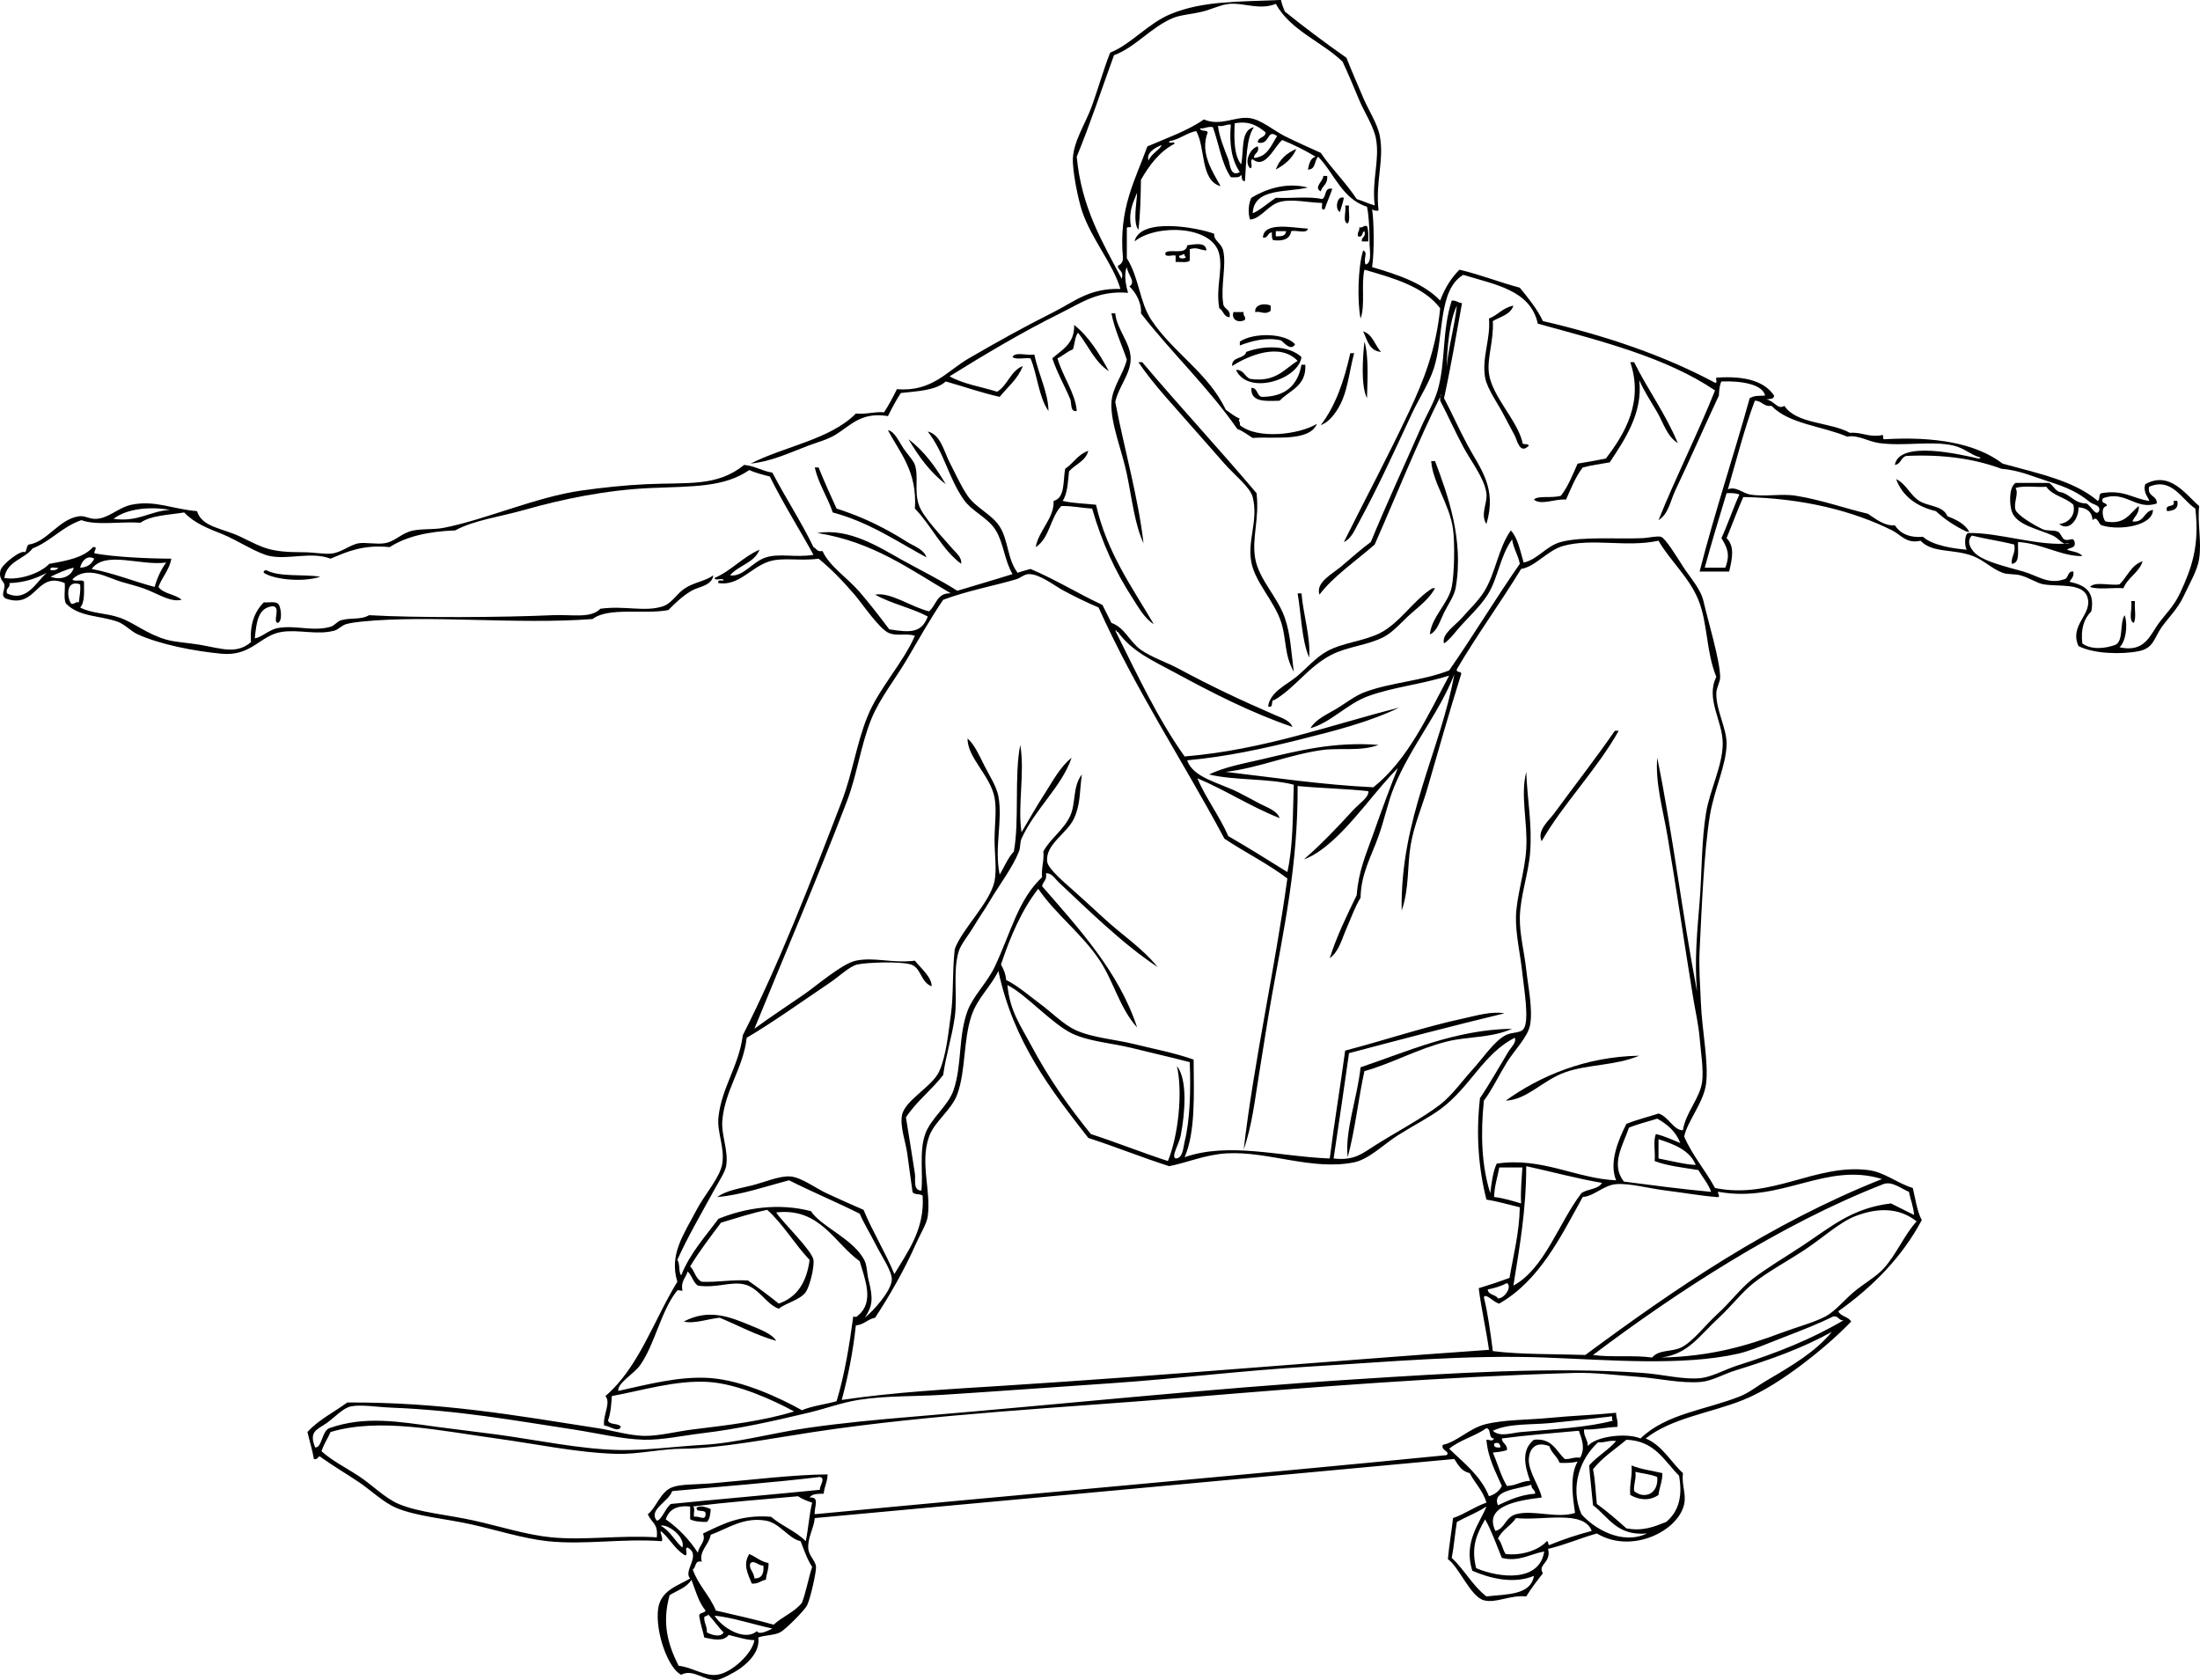 <?xml version="1.0"?>
<svg
    xmlns:rdf="http://www.w3.org/1999/02/22-rdf-syntax-ns#"
    xmlns="http://www.w3.org/2000/svg"
    xmlns:cc="http://creativecommons.org/ns#"
    xmlns:dc="http://purl.org/dc/elements/1.1/"
    xmlns:svg="http://www.w3.org/2000/svg"
    xmlns:inkscape="http://www.inkscape.org/namespaces/inkscape"
    xmlns:sodipodi="http://sodipodi.sourceforge.net/DTD/sodipodi-0.dtd"
    xmlns:ns1="http://sozi.baierouge.fr"
    xmlns:xlink="http://www.w3.org/1999/xlink"
    id="_x32_013_x5F_kemihalli-2_x5F_heimo_x5F_c_x5F_q_x5F_xxx_x5F_e-1-a_x5F_z_x5F_img_xA0_Image_1_"
    version="1.1"
    xml:space="preserve"
    viewBox="0 0 685.213 523.233"
    enable-background="new 0 0 1766.4 1324.8"
    y="0px"
    x="0px"
  >
  <g
      id="g3"
      fill-rule="evenodd"
      clip-rule="evenodd"
      transform="translate(-567.44 -220)"
    >
    <path
        id="path5"
        d="m971.2 266.4c-1.275 2.992-3.631 4.902-6.399 6.4 1.14-3.13 3.37-5.16 6.4-6.4z"
    />
    <path
        id="path7"
        d="m979.6 274.8h1.2c0.298 2.564-1.536 2.998-2 4.8-2.36-1.22 0.86-3.26 0.8-4.8z"
    />
    <path
        id="path9"
        d="m974.8 278.4c-6.764 1.637-16.76 0.041-17.2 8 1.832-0.573 4.954-3.308 7.2-4.8 4.668 0.265 10.397-0.532 14.399 0.4 1.515-0.62 0.524-3.743 3.2-3.2-0.728 2.206-1.671 4.195-2.4 6.4-1.344 0.411-0.622-1.244-0.8-2-4.62-0.108-8.9-1.257-12.8-0.4-3.982 0.875-6.016 5.227-9.6 5.6-0.777-1.966-0.463-5.253 0.399-6.8 4.16-2.51 10.48-4.98 17.6-3.2z"
    />
    <path
        id="path11"
        d="m986 281.6c-0.266 1.6-0.823 2.909-1.199 4.4-1.61-0.48-1.13-5.25 1.2-4.4z"
    />
    <path
        id="path13"
        d="m986.4 284h1.2c-0.258 1.742 0.521 4.521-0.4 5.6-1.74-0.39-0.36-3.91-0.8-5.6z"
    />
    <path
        id="path15"
        d="m993.2 290.4c0.532 1.201 0.407 3.06 0.4 4.8h-2c-0.197-1.531 1.39-1.277 0.8-3.2-0.931 0.27-0.301 2.099-2 1.6-0.32-1.388 0.596-1.538 0.4-2.8 1.22 0.29 1.18-0.69 2.4-0.4z"
    />
    <path
        id="path17"
        d="m950.4 318.8c-1.882-0.118-1.901-2.099-3.2-2.8-1.155-6.561 1.143-11.603 0-16.8-2.01-9.15-19.867-9.424-26.399-4 1.75-7.559 19.353-4.418 24.8-2.4-0.168 2.214 2.229 2.808 2.8 5.2 1.085 4.541-0.801 11.041 0 16.4 0.08 2.05 2.52 1.75 2 4.4z"
    />
    <path
        id="path19"
        d="m974.8 291.2c-0.274 1.726-3.632 0.368-5.2 0.8-0.396 2.404-2.407 3.192-5.601 2.8-0.46-0.473-0.452-1.414-0.399-2.4-1.439 0.028-1.108 1.825-2.8 1.6 0.15-5.18 9.87-2.93 14-2.8zm-10 2.4c1.638 0.039 3.145-0.055 3.199-1.6h-3.2v1.6z"
    />
    <path
        id="path21"
        d="m943.2 298c-2.318-0.171-2.818-1.112-5.2-0.4v3.6c-0.858 0.741-2.93 0.27-4.399 0.4v-2c-1.004-0.33-3.444 0.777-3.2-0.8 0.921-1.535 6.61 0.87 6.8-2.4 2.18-0.29 5.87-1.17 6 1.6zm-8.4 1.6c-0.617 1.208 2.069 1.052 2 0.4-0.312-0.088-0.465-0.335-0.4-0.8-0.76-0.09-0.88 0.45-1.6 0.4z"
    />
    <path
        id="path23"
        d="m963.2 315.2v1.6c-1.912 1.433-3.001-0.007-4.8 0.4-0.32-2.44 3.06-2.9 4.8-2z"
    />
    <path
        id="path25"
        d="m1038.8 315.2c-0.906 2.827-4.065 3.402-6.4 4.8 0.333 6.283-1.898 11.511-1.2 16.4 1.007 7.042 8.61 14.265 10.4 21.2-0.193 1.26 1.834 0.299 2 1.2-2.796 2.886-3.628-1.7-4.4-3.2-1.011-1.963-2.331-4.243-3.2-6-1.746-3.532-5.345-8.346-6-12-1.105-6.174 1.754-11.976 1.2-18.4 2.8-1.05 4.3-3.39 7.6-4z"
    />
    <path
        id="path27"
        d="m913.6 317.6h1.2c0.479 5.009 4.725 9.095 4.8 14 0.073 4.771-3.817 8.888-4.8 13.6 2.786 14.546 7.156 29.644 8.8 44-2.784-6.034-3.541-13.622-5.2-21.6-1.51-7.264-5.03-15.658-4.8-22 0.182-5.021 3.793-9.126 4.8-13.6-1.61-4.79-3.72-9.08-4.8-14.4z"
    />
    <path
        id="path29"
        d="m902 321.2c4.668 3.732 7.847 8.954 10.801 14.4-4.368-2.832-6.419-7.981-9.601-12-0.985 1.281-1.008 3.525-1.6 5.2-1.829 0.704-3.068 1.999-4.8 2.8 1.58 5.621 5.624 10.907 6 16.4-2.126 0.404-1.521-2.414-2-3.6-1.517-3.751-4.216-8.52-5.601-12.8 3.01-2.72 6.96-4.51 6.8-10.4z"
    />
    <path
        id="path31"
        d="m992 323.2c3.062 0.938 3.617 4.384 5.601 6.4-3.71-0.29-4.3-3.7-5.6-6.4z"
    />
    <path
        id="path33"
        d="m970.8 327.2c-1.217 2.349-3.534-0.587-4.4-1.2-4.771-1.068-9.264 0.25-12.8 1.6v-1.2c4.21-2.85 13.95-2.76 17.2 0.8z"
    />
    <path
        id="path35"
        d="m993.2 344c-1.957-3.911-1.312-12.553-0.8-17.6 1.44 4.42 0.91 12.96 0.8 17.6z"
    />
    <path
        id="path37"
        d="m972.8 331.2c-0.877 6.978-16.68 12.124-20.4 4 2.457-0.057 2.684 2.117 4.4 2.8 7.971 1.171 10.568-3.031 14.8-5.6-5.464-5.79-15.209-1.75-20.4 1.6-0.165-3.098 3.801-2.066 4.4-4.4 5.65-2.13 13.29-2.05 17.2 1.6z"
    />
    <path
        id="path39"
        d="m988 330h1.2c-1.268 4.681-1.883 10.247-3.6 14.4-1.299 3.142-3.71 6.887-6.8 8 4.59-5.94 7.29-13.78 9.2-22.4z"
    />
    <path
        id="path41"
        d="m889.6 330.4c1.162 5.906 4.354 11.911 4.399 17.6-3.038-4.294-3.439-11.227-5.6-16.4-1.742-0.258-4.521 0.521-5.6-0.4 0.76-1.78 4.73-0.33 6.8-0.8z"
    />
    <path
        id="path43"
        d="m922 332.8h1.2c11.657 13.81 23.942 26.991 35.601 40.8 0.957 8.152-1.562 13.922-0.4 20.4 1.167 6.505 6.935 11.851 9.2 18.4 1.858 5.371 1.967 10.543 2.8 16.8-3.083-5.445-2.192-10.169-4-15.6-2.151-6.465-7.965-12.168-9.2-18.4-1.369-6.909 2.264-13.048 0.4-20.4-0.773-3.053-5.908-7.062-8.8-10.4-3.271-3.774-6.391-7.219-8.801-10-6.64-7.66-13.22-14.49-18-21.6z"
    />
    <path
        id="path45"
        d="m972.8 333.6h1.199c0.355 6.755-4.909 7.89-8 11.2-4.376 0.11-9.112 0.579-8.8-4 2.014-0.013 1.6 2.401 3.2 2.8 7.48 0.01 11.26-3.68 12.4-10z"
    />
    <path
        id="path47"
        d="m844 354c1.986 0.249 3.414 3.501 4.8 5.6 1.063 1.609 3.125 3.762 3.6 5.2 1.195 3.611-0.238 8.046 1.2 12.4 1.297 3.925 7.486 10.123 10.4 13.6 1.121 1.337 3.106 2.74 2.8 4.8-6.033-4.501-9.21-11.856-14.4-17.2 0.73-11.66-4.62-17.25-8.4-24.4z"
    />
    <path
        id="path49"
        d="m850.4 356.8c4.87 3.664 8.452 8.615 11.6 14-4.85-3.69-8.43-8.64-11.6-14z"
    />
    <path
        id="path51"
        d="m906.4 360.4c-0.843 3.29-4.085 4.182-6 6.4-0.367 3.366-0.468 6.999-2 9.2 3.108 0.758 6.918 0.815 10.4 1.2 3.436 14.964 11.201 25.598 18 37.2-2.959-1.827-4.862-5.407-6.801-8.4-5.074-7.836-9.288-16.785-12.399-27.6-3.284-0.182-6.065-0.868-9.601-0.8-3.438 3.494-3.68 10.186-8 12.8 1.074-5.418 5.825-8.981 5.601-14.4 3.637-0.897 2.887-6.18 3.6-10 2.56-1.71 4.01-4.52 7.2-5.6z"
    />
    <path
        id="path53"
        d="m1013.2 363.6h1.2c3.908 10.366 9.092 24.595 6.4 39.6-0.434 2.414-2.413 5.2-3.601 7.6-1.293 2.615-2.095 5.743-4.399 6.8 0.442-5.395 5.787-9.695 6.8-14.8 0.852-4.295 0.97-13.835 0.399-18-1.1-7.92-6.3-14.37-6.8-21.2z"
    />
    <path
        id="path55"
        d="m821.2 365.6h1.2c1.776 4.357 3.652 8.614 5.6 12.8 8.222 2.584 15.462 6.237 22 10.4 2.068 1.317 5.191 2.25 6 4.8-9.356-5.044-17.833-10.966-29.2-14-1.62-4.92-4.36-8.71-5.6-14z"
    />
    <path
        id="path57"
        d="m1180.8 385.6h-0.801c-3.629-1.704-6.837-3.83-9.6-6.4-6.007-1.459-10.361-4.572-12.4-10 3.266 1.604 4.213 4.857 7.2 6.8 2.74 1.782 7.458 1.397 8.8 4.8 2.8 1.03 5.4 2.37 6.8 4.8z"
    />
    <path
        id="path59"
        d="m1244.4 376h1.2c0.444 2.578-1.232 3.034-3.2 3.2-0.9-2.62 2.8-0.72 2-3.2z"
    />
    <path
        id="path61"
        d="m1234.8 394.8c-1.186 3.615-4.622 4.978-6 8.4-3.336-0.264-7.73 0.529-10.4-0.4 1.521-1.812 6.36-0.306 9.2-0.8 2.4-2.4 3.6-6.03 7.2-7.2z"
    />
    <path
        id="path63"
        d="m667.2 399.6c-4.839 1.745-14.117 1.07-17.6-1.2-0.147-0.68 0.312-0.754 0.8-0.8 4.1 2.16 11.34 1.2 16.8 2z"
    />
    <path
        id="path65"
        d="m1014.4 403.2c-1.662 3.083-4.691 5.456-7.6 8-2.619 2.291-5.401 5.663-8.4 7.2-5.156 2.644-11.323 2.947-16.4 5.6-7.149 3.737-11.085 10.135-17.6 14-1.45-0.117 0.038 2.705-2 2 0.684-4.542 5.619-6.609 8.8-9.2 3.006-2.448 6.066-6.089 9.601-8 4.962-2.683 11.351-3.096 16.399-5.6 6.157-3.054 10.812-10.646 16.4-14h0.8z"
    />
    <path
        id="path67"
        d="m971.6 404.8h1.2c0.563 6.638 2.87 13.662 2.399 20-2.38-5.49-2.45-13.28-3.6-20z"
    />
    <path
        id="path69"
        d="m1231.2 407.2h1.2c-0.261 2.139 0.525 5.325-0.4 6.8-1.8-0.76-0.3-4.73-0.8-6.8z"
    />
    <path
        id="path71"
        d="m1071.6 447.6c-6.935 12.296-17.514 22.979-24 34.4-1.534-3.39 2.22-6.367 4-8.8 5.999-8.201 12.877-17.029 18.8-25.6h1.2z"
    />
    <path
        id="path73"
        d="m1038.4 540.4c-6.457 2.929-13.786 2.337-20.4 4-9.051 2.275-17.234 6.898-25.6 9.2-1.915 8.751-2.912 18.421-5.2 26.8-0.965-8.134 3.057-18.651 4-28 14.6-4.9 29.4-11.71 47.2-12z"
    />
    <path
        id="path75"
        d="m1078 548.8c-7.59 3.155-16.019 2.628-23.199 5.2-6.867 2.459-11.682 8.499-18.4 8.8 10.6-7.64 24.9-13.74 41.6-14z"
    />
    <path
        id="path77"
        d="m809.2 637.6c-6.447-1.82-11.754-4.78-17.6-7.2-3.543 0.328-7.882 1.979-11.2 1.2 7.547-4.007 13.975-1.681 20.8 1.2 3.1 1.31 6.67 2.58 8 4.8z"
    />
    <path
        id="path79"
        d="m1075.6 676.4c2.8 1.199 6.369 1.63 9.6 2.399 0.03 2.697-0.941 4.392-1.2 6.8-2.772 1.889-5.906 1.643-8.8 0-0.3-3.49 0.7-5.75 0.4-9.2zm0.8 8c3.201 2.667 7.687 0.863 7.2-4.4-1.964-0.837-4.536-1.063-6.8-1.6 0.3 2.44-0.6 3.63-0.4 6z"
    />
    <path
        id="path81"
        d="m800.8 704c2.079 0.854 3.514 2.354 6 2.8 0.117 2.117-0.694 3.306-0.8 5.2-1.622 0.244-2.354 1.38-4.4 1.2-1.24-3-2.84-5.96-0.8-9.2zm0.4 2.8c-0.795 1.711 1.138 2.768 1.2 4.8 2.323 0.057 3.031-1.502 2.8-4-1.6 0.06-2.74-1.77-4-0.8z"
    />
    <path
        id="path83"
        d="m994.8 285.2c0.569 3.586 0.73 13.106 0 18 8.163 2.37 16.021 5.044 21.199 10.4 1.412-3.788 3.394-7.007 6-9.6 6.592 1.542 12.368 3.899 18.801 5.6 2.623 3.244 5.299 6.435 7.199 10.4 19.695 4.572 37.789 10.745 53.601 19.2 1.086 0.286-0.286-1.886 0.8-1.6 8.267-0.533 14.49 0.977 17.6 5.6 0.014 1.213-1.402 0.997-2.399 1.2 2.505 0.438 3.544 3.349 5.6 2 3.847 5.754 14.221 4.979 20.4 8.4 3.743-0.276 5.556 1.377 9.6 0.8 1.422-0.622 0.241 1.358 1.2 1.2 15.703-0.903 28.387 1.214 36.8 7.6 10.739 2.995 22.213 5.254 29.601 11.6 0.838-0.362 0.143-2.258 1.199-2.4 6.924-1.19 9.761 1.707 14.801 2.4 0.144-0.693-2.062-2.459-1.2-5.2 7.768-4.338 12.789 3.482 16.8 6.8-0.615 5.121 0.807 10.854 0 16.4-0.519 3.562-2.96 7.663-4.8 11.6-1.876 4.015-4.657 6.614-6.8 9.6-2.472 3.444-2.51 6.654-7.2 7.6-5.187 1.045-14.037 0.894-18.8-1.6-2.962-6.599 4.494-9.813 2.8-15.2-1.416-4.502-8.617-3.235-13.601-4-2.021-0.31-4.409-2.009-7.199-2.8-1.761-0.5-3.958-0.204-5.601-0.8-3.204-1.164-5.977-3.969-9.2-5.2-6.189-2.365-12.637-0.827-16.399-4.8-4.367 1.044-6.115-1.858-8.8-3.2-11.976-5.985-27.631-10.072-46.4-10.4-1.85 4.151-3.446 8.554-5.2 12.8 2.602 2.523 1.744 6.471 0.8 10.4h-9.199c4.708-18.491 10.564-35.834 15.6-54 1.821-0.916 2.354-0.634 4.8-0.8-0.79-3.612-7.636-4.629-13.6-4.4-0.604 1.129-0.706 2.761-0.8 4.4-4.514 9.624-9.019 19.975-13.601 29.6-1.503 3.158-2.044 7.256-5.2 9.2 5.534-13.8 12.09-26.577 17.601-40.4-15.097-10.237-35.318-15.349-55.2-20.8-2.279-10.521-13.436-12.165-23.2-15.2-7.981 4.675-5.898 19.1-9.2 29.2-1.538 4.708-4.653 9.395-6.8 14-5.472 11.744-10.604 23.057-16.8 34.4-1.053 1.927-2.164 4.677-4.4 5.6 6.806-13.652 13.803-26.748 20.4-40.8 4.324-9.208 8.3-19.037 9.6-32-5.137-6.729-14.378-9.355-23.6-12-1.064 4.402 0.313 11.247-1.2 15.2-1.056-5.21-0.843-16.027 0.8-21.2 1.698 0.663-0.115 2.689 0.801 4.4 2.061-0.581 1.199-4.397 1.199-6.8 0.001-4.656-0.266-8.915-0.8-11.2-7.782-2.484-10.158-10.375-15.2-15.6-1.244 1.155-0.716 4.084-3.199 4 0.392-1.742 0.709-3.557 2.399-4-3.243-1.956-6.71-3.689-10.399-5.2-2.513 2.059-5.246 9.259-9.2 6-1.146 0.054 0.346 2.746-0.8 2.8-2.079-2.039 0.191-6.406 2.399-6.8 0.574 2.174-1.256 1.944-1.2 3.6 4.3-0.368 5.338-3.996 7.2-6.8-3.325-2.526-2.059 2.91-6 2-0.035-1.902 2.41-1.324 2.4-3.2-2.583-2.088-5.021-3.602-9.601-2.8-0.257 5.191-0.169 10.036 2 12.8 0.949-4.251-0.278-10.679 4-11.6-2.456 3.451-2.326 10.297-2.8 16.8-1.213 0.147-0.83-1.303-1.2-2-0.326 1.006-1.824 0.842-3.199 0.8-2.9-4.167-3.712-10.422-5.601-15.6-1.779-0.313-2.4 0.533-4 0.4 0.143 1.058 2.039 0.362 2.4 1.2-2.577 6.598 1.713 12.478 4 16.8-6.408-1.859-4.613-11.92-7.601-17.2-3.179 0.688-5.126 2.607-8.399 3.2-0.286 1.086 1.886-0.286 1.6 0.8-4.699 2.5-7.773 6.626-10.399 11.2-0.101 5.367-0.18 10.754-0.801 15.6-1.797-2.398-0.488-8.439-0.399-11.6-1.098 2.903-2.624 5.376-2 10 0.622 1.422-1.358 0.241-1.2 1.2v9.2c3.9 6.294 3.946 13.683 7.6 19.2 6.774 10.229 17.854 16.621 23.2 28 1.427 0.973 2.698 2.102 4.4 2.8-0.751 0.763 0.237 0.724 0 2 5.446 4.542 18.485 2.976 24-0.4-2.321 5.746-13.69 3.897-20 4.4-1.573-0.96-2.956-2.11-4.8-2.8-9.014-12.987-20.391-23.61-30-36 0.3-3.009-1.531-6.516-3.601-8.4 2.182-1.326-0.533-3.64-0.8-6-1.032 2.242-0.225 6.083 0.4 8-9.376-0.779-14.594 3.133-21.2 6.4-11.779 5.825-23.479 12.816-34.4 19.6 4.135 2.397 9.824 3.242 14.8 4.8 3.336-1.997 4.162-6.505 8-8-1.534 4.065-4.704 6.495-7.2 9.6-5.883-1.317-11.184-3.216-16.8-4.8-3.062 2.805-8.704 3.03-14 3.6-1.472 2.262-2.763 4.704-4 7.2-8.039-1.344-11.333 2.578-16 5.6-2.583 1.672-5.971 2.534-8.8 3.6-6.012 2.266-11.269 4.862-18 5.6 10.688-5.445 24.778-7.488 32.8-15.6 3.373 0.307 5.514-0.619 8.8-0.4 1.472-2.262 2.764-4.703 4-7.2 10.886 0.954 15.577-5.65 22.4-9.6 9.134-5.288 16.649-9.498 26.4-14.4 6.534-3.285 11.076-7.489 20.8-7.2-2.271-7.834-9.101-15.607-12-24.4-1.188-3.605-3.02-12.552-2.8-16.4 0.312-5.459 4.103-11.057 6-16.4 2.013-5.667 3.521-11.083 5.6-16.4 6.445-2.53 11.738-9.071 18.8-12 10.204-4.231 21.565-3.82 34.4-4.4 0.3 1.3 0.725 2.476 1.2 3.6 6.209 4.991 12.609 9.791 19.2 14.4 1.551 3.994 3.366 8.028 5.199 12.4 1.612 3.843 4.476 8.11 5.2 12 1.398 7.501-1.421 14.212-0.399 23.2-0.93 0.13-1.54-0.06-2-0.4zm-44.4-64c-2.545 0.198-5.533 1.678-8.4 2.4-3.199 0.806-6.814 1.011-9.199 2-6.864 2.846-11.817 9.209-18.4 11.6-3.836 10.564-7.4 21.399-11.6 31.6 1.467 15.867 8.028 26.638 14 38 0.741-2.474-1.061-2.407-1.2-4 0.899-0.434 1.581-1.086 1.6-2.4-1.436-15.569 3.876-24.391 7.601-34.8 6.053-2.614 12.497-4.835 17.6-8.4 5.275 2.271 9.784-1.11 14.4-0.4 3.57 0.549 7.365 3.873 10.8 5.6 3.889 1.956 7.566 3.524 11.2 5.2 3.472 5.061 7.814 9.251 11.199 14.4 1.96 0.574 3.641 1.426 5.601 2-0.934-8.014 1.634-14.177 0.399-20.8-0.733-3.937-3.594-8.172-5.199-12-1.774-4.231-3.41-8.196-5.2-12-6.615-6.318-16.188-9.679-20.8-18-4.96 2.04-9.83-0.36-14.4 0zm-3.6 38c0.322 3.178 1.991 7.315 3.199 10.4 0.616 1.572 0.543 5.593 3.601 4-2.377-3.49-3.407-8.327-2.8-14.8-1.6-0.13-2.22 0.71-4 0.4zm-21.6 10.8c0.647-2.026 3.831-3.626 4-4.8-1.97 0.7-4.94 2.52-4 4.8zm258.4 92.8c0.425 0.018 1.016-0.188 0.399-0.4-2.524-0.642-4.842-2.849-8-3.6-6.826-1.624-15.42 0.257-23.199-0.8-3.656-0.497-6.673-2.677-10-2-7.763-3.304-18.194-3.939-23.601-9.6-2.589 0.323-2.927-1.607-5.2-1.6-3.282 8.718-5.666 18.334-8.399 27.6 2.487-1.049 4.801 1.255 6.8 1.6 4.803 0.828 9.764-0.357 14.4 0.4 8.277 1.352 15.256 3.949 22.399 5.6 2.368 1.586 5.345 3.946 8.4 3.6 1.647 2.486 4.347 3.919 8.8 3.6 2.907 2.694 9.639 3.692 13.6 4-0.725-1.012-0.707-4.692 0.4-5.2 9.746-0.198 22.257 4.304 31.6 3.2-2.213 0.89-3.1-1.459-5.199-2.4-4.883-2.188-11.399-3.26-12.801-7.6-0.639-1.979-0.998-7.281 1.2-8.8h10.4c1.32 0.68 1.784 2.215 3.2 2.8 3.489 0.511 4.451 3.549 8.399 3.6 1.349 0.372 3.004 4.298 4 2.4 0.667-1.866-1.836-2.012-2.8-2.8-3.727-3.046-7.07-4.574-12.8-6.4-5.192-1.654-9.243-3.538-14.8-4-8.169-3.031-17.845-4.556-29.601-4-1.741 0.392-1.667 2.6-3.6 2.8 1.4-7.8 20.5-3.22 26-2zm56 51.6c2.161-3.013 4.893-5.519 6.8-9.6 3.591-7.683 6.18-14.726 4.8-26.4-4.085-2.587-7.249-9.892-14.399-6.8-0.654 3.187 2.506 2.561 2.399 5.2-6.574 2.263-9.8-4.287-16.8-1.6-0.766 1.966 1.329 1.07 1.2 2.4-1.949 0.231-1.274 3.895-0.4 4.8 6.235 1.168 7.532-2.601 10.4-4.8 0.154 2.42-1.366 3.167-2 4.8 3.774 0.441 3.501-3.166 6.399-3.6-0.01 4.929-10.417 6.581-16 4.8-0.928-0.296-1.361-3.166-2.8-1.6-0.193-2.606-1.778-3.821-4.399-4 0.193 3.443-2.85 7.75-6 5.2 3.132-0.345 5.194-2.948 4.399-6-2.356-2.31-6.537-2.796-8.399-5.6-3.104 0.23-7.15-0.483-9.601 0.4 1.112 1.629-0.701 4.595 0 6.8 0.477 1.499 5.074 4.412 8.4 6 1.458 0.696 3.335 0.145 4.8 0.8 0.88 0.394 1.273 2.075 2 2.4 1.569 0.701 2.692-1.019 3.2 0.8 0.43 2.03-1.538 1.662-2.4 2.4 1.646 0.622 3.869 0.665 4.8 2-6.598 0.063-12.586-3.946-20-4.4-0.198 2.735 0.728 6.594-2 6.8-0.18-2.446 1.319-3.215 0.801-6-4.243-1.09-8.932-1.735-13.2-2.8-2.026 1.991-0.026 4.757 1.6 6 2.918 2.229 8.857 3.628 14.4 5.2 4.505 1.277 7.759 4.148 12.8 2.4 1.41-0.323 0.872-2.594 2.8-2.4 0.261 1.727-0.69 2.242-1.2 3.2 4.379 0.955 8.039 2.628 6.801 9.2-2.129 2.138-3.373 5.161-2.801 10 2.778 2.046 7.145 1.617 10.4 0.4 2.536-1.463 1.154-6.846 2.8-9.2 1.084 3.355 0.256 8.251-1.6 10 7.7 1.68 9.4-3.53 12-7.2zm-134.4-40.8c-2.323 7.676-4.662 15.337-6.8 23.2h6.4c1.63-4.145 0.584-6.251-1.2-9.2 2.003-4.397 3.598-9.203 5.6-13.6-1.1-0.41-2.5-0.48-4-0.4z"
    />
    <path
        id="path85"
        d="m951.6 317.2h3.2c-0.29 1.223 0.689 1.176 0.399 2.4-1.66 1.05-4.39 0.27-3.6-2.4z"
    />
    <path
        id="path87"
        d="m1016.4 342.8c-7.014 13.92-13.989 31.344-20.8 46.8-5.786 5.035-13.133 10.119-17.2 15.6-1.252-3.857 4.009-6.427 6.8-8.8 3.112-2.646 6.352-5.527 9.2-7.6 4.87-11.872 10.287-23.444 15.6-35.6 1.674-3.827 4.117-7.868 5.2-11.6 2.587-8.912 1.293-18.415 4.4-28 1.44-0.107 1.928 0.739 3.2 0.8-1.799 9.935-3.488 19.979-5.601 29.6 2.379 4.502 4.509 9.355 7.2 14.4 4.032 7.556 9.391 13.419 6 24.8-2.016-3.087 0.419-6.5 0-9.6-0.635-4.698-4.834-9.965-7.2-14.4-2.679-5.022-4.806-9.867-7.2-14.4 0.034-0.633-0.191-1.525 0.4-1.6v-0.4zm1.6-8.4c0.671-6.796 2.453-12.48 3.2-19.2-2.4 4.81-3 13.54-3.2 19.2z"
    />
    <path
        id="path89"
        d="m1075.2 332.8h1.2c4.285 8.648 9.812 16.055 13.6 25.2-3.32-2.051-4.495-6.311-6.399-9.6-1.923-3.32-4.09-6.534-5.601-10 1.197 10.201-4.623 18.682-9.199 25.6-2.82 0.513-5.788 0.879-8.4 1.6-2.217 2.849-3.648 6.484-5.2 10-3.221-0.361-7.874 1.91-10 0 1.173-1.36 5.693-0.349 8.4-1.2 2.217-2.849 3.648-6.484 5.2-10 2.979-0.488 5.925-1.008 8.8-1.6 5.9-7.66 11.8-17.66 7.6-30z"
    />
    <path
        id="path91"
        d="m914.8 416.4c6.756 13.51 13.174 27.359 21.6 39.2 24.992-2.075 46.194-10.072 66.8-15.2-9.515 4.557-20.151 7.24-31.2 10-10.941 2.733-22.487 5.27-34.8 6.4 1.8 5.426 9.925 6.946 16 10 2.327 1.17 4.627 2.466 6.8 3.6 2.142 1.117 5.191 2.065 6 4.4-9.077-3.589-16.691-8.642-25.6-12.4 2.154 5.447 6.894 11.772 9.6 18 6.251 3.617 12.335 7.399 18.4 11.2 1.809-7.925 1.676-17.792 2-27.2-7.82-2.046-18.47-1.263-26.4-3.2 5.061-2.393 10.889-3.415 16.801-4.8 10.643-2.494 22.091-5.496 36-4.4-5.549 2.106-12.051 0.819-17.601 1.6-10.395 1.462-19.901 5.629-30 6.8 15.154 1.779 29.854 4.014 46 4.8 10.803-8.664 16.813-22.121 23.601-34.8-8.655 2.778-17.405 3.56-25.2 6.4-6.734 2.454-11.478 8.156-18 10 1.604-2.771 5.119-4.286 8-6 2.815-1.675 5.763-4.051 8.8-5.2 8.166-3.088 17.889-3.479 26.4-6.8 7.536-10.863 14.447-22.352 22-33.2-0.535-2.799-1.964-4.703-2.4-7.6-3.804 5.301-4.365 12.041-7.6 17.2-2.523 4.025-6.864 7.765-10 11.6-0.997 1.219-2.188 2.658-3.601 3.6-0.872-2.871 3.427-5.521 5.601-8 2.145-2.445 5.12-5.322 6.8-8 3.722-5.937 4.353-13.401 8.399-19.2 2.252 2.416 2.903 6.43 4 10 4.448-0.957 6.881-5.111 11.601-6.4 6.554-1.79 18.514-0.833 25.6-1.2 1.675-0.087 4.487-0.764 5.601-0.4 1.393 0.456 4.984 6.381 6.8 9.2 2.244 3.485 5.524 7 6.399 10.8 1.497 6.494 5.119 18.383 5.2 23.6 0.027 1.726-1.174 3.27-1.2 5.2-0.07 5.252 3.222 10.771 3.2 15.6-0.029 6.667-3.869 14.251-5.2 22.4-1.896 11.61-2.585 29.7-3.199 42-0.264 5.273 0.129 10.242 0.399 16.4 0.385 8.747 2.462 18.678 1.601 25.2-0.775 5.862-5.884 11.689-6.801 16.4 2.59 5.944 6.604 10.463 9.601 16 17.724 3.63 31.217-7.564 47.6-5.6 5.191 0.623 8.914 4.021 14 5.6 0.847 3.42 1.296 7.238 2.8 10-6.329 11.804-15.419 20.847-26 28.4 0.75 1.65 3.162 1.639 4 3.2-4.712 4.887-10.074 9.441-15.6 13.6-5.09 3.832-11.652 8.252-18 10.8-10.347 4.153-22.077 5.512-30.4 12 5.253 2.214 7.712 7.222 11.601 10.8-0.436 3.753 1.062 6.397 0.399 9.601-1.735 8.397-16.294 15.736-27.199 9.199-5.219 1.448-9.814 3.52-15.2 4.801 1.125 4.394-3.427 4.853-1.601 7.6-1.83 2.303-3.617 4.648-5.199 7.2-5.174-0.501-9.37 2.221-13.2 1.2-4.159-1.108-7.752-10.442-11.2-12.801 0.379-4.421 1.142-8.458 1.6-12.8 3.781-1.285 6.619-3.514 10.4-4.8-1.054-3.746-3.581-6.02-5.2-9.2-2.521-0.546-3.627-2.506-4.8-4.399-66.371 6.16-132.77 12.296-199.2 18.399-0.274 3.27-2.32 6.15-2 9.601 0.204 2.194 2.274 3.723 2.4 5.6 0.101 1.513-1.738 9.857-2.8 12-0.78 1.573-6.794 7.593-8.4 8.4-1.906 0.958-4.957 0.848-6.8 1.6 0.626 4.057-2.715 7.532-5.6 9.6-1.913 1.371-5.955 3.467-7.2 3.601-3.954 0.423-7.522-3.625-11.2-1.601-4.035-1.938-8.079-13.19-7.2-20.399 0.714-5.856 6.026-7.227 10-9.601-2.329-2.325 3.629-7.293-0.8-9.6-1.132-0.065 0.332 2.466-0.8 2.4-3.217-1.85-4.774-5.359-7.6-7.601-0.088 1.288 0.708 1.692 0.4 3.2-12.354-0.904-24.062 1.22-35.6 0-7.445-0.787-15.91-3.479-23.6-5.2-8.256-1.847-17.244-2.509-23.6-5.2-4.004-1.695-7.858-5.505-11.6-8-4.092-2.729-8.006-5.057-11.6-7.6-1.172-1.209-0.876 0.819-2.4 0.4-0.496-2.971-1.369-5.565-2-8.4 3.409-3.791 8.249-6.151 12.4-9.2 29.197-0.14 52.493 4.03 78 8 4.878 0.76 9.895 2.309 14.4 2.4 4.632 0.095 10.104-1.381 15.2-2 11.578-1.406 21.778-2.639 31.6-5.6-6.214-3.34-17.38-8.62-26.8-9.2-10.026-0.617-20.783 2.716-30 4.4-0.075 1.541-0.346 5.585-1.2 7.6 0.476 1.525 3.307 0.694 4 2-0.825 1.957-3.667-0.454-5.2-0.4-0.439-3.319 2.222-7.084 0.4-9.2 10.416-8.918 15.054-23.613 22.4-35.6-2.602-8.499 1.921-14.607 6-22.4 2.513-4.801 7.323-10.067 8-14.4 0.796-5.092-1.688-9.801-1.2-14.4 0.989-9.318 6.392-16.013 7.6-25.6 11.462-22.544 21.145-47.694 30.8-72.8 3.314-8.617 4.619-18.033 8-26.4 3.57-8.836 11.071-16.619 14.8-25.2-2.764-0.849-5.443 0.182-8-0.8-3.03-1.164-8.487-9.316-10.8-12-3.93-4.56-7.318-8.016-11.2-11.2-5.934 0.8-10.89-0.468-15.2 0.8-5.807 1.708-9.568 7.819-16 6.8-0.403-1.203 0.891-0.709 1.6-0.8-0.054-1.146-2.746 0.346-2.8-0.8 5.316-2.284 8.7-6.5 14-8.8-1.601 4.132-6.594 4.873-9.2 8 4.221 0.548 6.839-4.206 11.2-5.6 4.224-1.351 9.193 0.137 14.8-0.8-3.904-7.163-9.506-16.093-13.6-24.4-2.235-0.565-4.473-1.127-6.4-2-7.92 5.461-17.711 5.025-30.8 5.6-13.764 0.605-27.417 3.452-39.2 6.8-7.714 2.192-15.74 3.199-21.6 6.4-8.241 0.292-15.208 1.858-20.4 5.2-8.183-0.849-13.257 1.41-18.4 3.6-6.021-2.276-12.817 0.335-18.8-0.8-3.963-0.752-10.442-5.062-14.8-6.8-4.725-1.884-8.841-3.476-12-6.8-4.794 0.806-10.333 0.867-13.6 3.2-5.949-0.451-13.754 0.954-18.4-0.8-5.991 2.008-9.453 6.547-15.2 8.8-2.598 3.402-8.07 3.93-8.8 9.2 4.295 0.824 11.1-1.325 14-4.4 5.32-0.947 10.654-1.88 13.6-5.2 2.072-0.257-0.481 1.906 0.8 2 5.951 1.044 15.374 1.552 23.6 1.6-0.645 3.622-2.877 5.656-4 8.8 1.53 2.204 5.248 2.219 7.2 4-3.571 0.893-7.64-2.104-12-3.6-2.155-0.739-4.517-1.34-6.8-2-4.266-1.233-10.546-5.276-15.2-0.8 0.446 1.021 3.094-0.161 3.6 0.8-0.011 3.056 0.301 6.434-1.2 8 3.737 1.965 8.076 1.665 12.4 3.2 4.533 1.61 8.378 5.076 14.4 6.8 2.945 0.843 6.864 0.997 10.4 1.6 6.781 1.157 11.425 3.091 16-0.8-0.389-5.855 1.284-9.649 4-12.4 1.47 0.13 3.541-0.341 4.4 0.4 0.941 0.658 1.56 5.458 0 6-1.851-0.271 1.086-4.97-1.6-5.2-4.75 0.451-5.1 5.3-5.6 10 2.119-0.265 4.478-2.727 7.2-3.2 5.632-0.979 10.794 1.198 16.4-0.4 1.212-0.346 2.042-1.639 3.2-2 2.854-0.89 6.243-0.078 8.8-1.6 14.238 0.858 41.571 0.71 57.2 0 5.984-0.272 11.87 1.107 14.8-2 7.704-1.07 13.921 1.13 19.6-0.8 2.72-0.924 4.214-3.939 6.8-5.6 2.998-1.925 6.184-2.143 8.8-4-0.452 3.295-4.623 3.508-6.8 4.8-2.884 1.711-5.088 3.872-7.2 6-7.354 1.447-18.632-1.032-23.6 2.8-24.109 1.792-50.447-1.369-72 0.8-1.271 0.128-3.52 0.411-4.8 0.8-1.365 0.415-2.333 1.648-3.6 2-5.304 1.472-11.121-0.412-16.4 0.4-6.79 1.045-9.372 7.697-18.8 6.8-8.748-0.832-19.078-2.893-26-6-2.257-1.013-4.076-3.182-6.4-4-5.48-1.929-11.927-1.417-16-5.6-0.831-1.436-0.208-4.326-0.4-6.4-9.029-3.82-8.693 8.267-18.4 4.8-1.736-1.022-0.091-2.651-0.4-4.4-0.141-0.795-1.886-1.73-1.2-4.4 0.468-1.821 6.385-6.479 7.6-5.6 0.642-0.558 0.426-1.974 1.2-2.4 5.682-0.765 9.319-7.885 15.6-8.8 1.927-0.281 2.962 0.823 5.2 0.8 4.001-0.042 7.051-3.549 11.2-4.4 7.313-1.5 12.709 1.362 20.4 2 1.555 5.074 8.015 5.283 13.6 8 7.276 3.539 8.974 4.8 19.6 4.8 3.059 0 6.542 0.675 8.8 0.4 3.037-0.369 5.761-2.794 8.4-3.2 2.087-0.321 5.478 0.378 8 0 2.939-0.44 4.607-2.508 7.6-3.6 2.978-1.087 7.287-0.519 10.8-1.2 12.911-2.504 28.878-9.629 42.8-11.6 6.607-0.935 13.722-1.696 20.4-2 13.007-0.591 22.011 0.823 30.4-6 3.415 0.319 5.559 1.908 8.8 2.4 4.101 7.898 8.894 15.105 12.8 23.2 0.961 0.373 1.059 1.608 2.8 1.2 2.26 4.907 7.733 8.289 11.6 12.8 3.327 3.881 6.18 7.583 9.2 11.6 6.546 1.052 10.079 1.199 12-4-5.052-2.682-11.463-4.003-16.4-6.8 4.751-0.89 11.358 3.911 16.8 5.2 2.274-1.86 2.395-5.872 6.8-5.6-12.725-7.408-24.208-16.059-41.6-18.8 9.96-1.605 19.1 4.336 26.4 8.4 5.981 3.33 11.901 6.197 17.2 9.6 5.726-1.741 11.525-3.408 17.2-5.2-2.569-4.368-2.725-9.521-5.2-13.6-2.423-3.993-7.318-5.785-10-9.6-4.774-6.791-5.961-14.464-11.2-21.2 4.065 0.962 5.073 6.292 6.8 9.6 1.753 3.36 3.443 7.229 5.6 10.4 2.593 3.813 7.549 5.75 10 9.6 2.758 4.331 2.352 10.183 5.6 14.4 1.252-0.481 2.668-0.799 4-1.2 7.872 3.328 14.754 7.646 22.4 11.2 0.932 1.868 1.867 3.732 2.8 5.6 4.2 1.454 5.661 5.913 9.2 8.4 3.331 2.341 8.058 3.872 12 6 9.484 5.121 19.064 9.666 30 14.4 1.675 0.726 4.401 1.566 5.199 3.6-12.71-4.332-24.834-10.528-36.399-16.8-6.944-3.766-13.594-6.627-18-12.8-0.341 0.074-0.378-0.156-0.4-0.4h-0.4zm-312-34.8c7.841 1.041 11.186-2.415 17.6-2.8-6.77-1.19-13.8-0.21-17.6 2.8zm381.2 98.8c-3.013 2.918-7.068 6.176-10.399 7.2 5.204-4.476 10.637-10.189 15.2-15.2 1.941-2.132 5.146-4.125 4.8-6-7.099-0.768-14.828-0.905-22-1.6 0.127 24.625-4.312 44.529-8 65.2-1.464 8.206-2.673 16.32-4 24.4-1.293 7.872-2.134 15.989-4.8 23.6 3.259-27.808 9.674-55.926 13.6-84.4-6.054-4.613-13.201-8.132-19.6-12.4-12.91-24.157-27.718-46.416-39.2-72-3.749-1.598-7.051-3.2-10.8-5.2-3.098-1.653-7.342-5.146-10.801-5.2-1.578-0.024-2.681 1.209-4 1.6-6.82 2.022-15.2 3.553-22.799 6.4-3.863 5.668-7.385 11.894-11.2 18.4-3.574 6.095-8.585 12.329-11.2 18.8-3.297 8.161-4.413 17.272-7.6 25.6-9.237 24.138-19.619 48.269-28.8 70.8 4.803-3.546 10.034-6.952 15.6-10.8 3.744-2.588 11.753-9.513 16-10.4 5.812-1.214 11.2 0.876 18.4 0 1.806 2.331 5.283 5.113 5.2 8-3.511-1.431-3.233-5.763-6.4-6.8-3.208-1.05-13.947-0.668-16.8 0-2.356 0.552-5.54 3.669-8.4 5.6-8.227 5.555-18.78 13.037-26 17.2-1.005 9.41-6.906 16.444-7.6 26-0.322 4.429 2.007 9.247 1.2 14-0.304 1.791-2.367 4.942-3.6 7.2-4.057 7.426-8.476 14.992-11.6 22 0.902 1.098 0.298 3.702 1.2 4.8 2.785-6.948 7.459-12.007 11.6-17.6 8.212-3.372 18.557-5.042 28.8-2.4 3.205 4.94 13.623 8.782 16.8 15.6 0.667 1.432 0.657 3.844 1.2 6 1.417 5.625 1.237 7.889-1.2 11.6 2.535-2.018 8.381-8.371 8.4-12 0.013-2.54-3.3-7.416-4.8-10.4-1.901-3.781-3.937-7.026-5.2-10-7.195-3.605-14.824-6.776-22-10.4-7.092 1.843-15.309 4.69-22.4 5.2 2.973-2.077 6.995-2.655 10.8-3.6 3.849-0.956 8.674-3.065 12-2.8 3.465 0.276 7.883 3.657 11.2 5.2 4.241 1.973 7.907 3.594 11.6 5.2 2.888 6.979 6.712 13.021 9.6 20 4.108-6.921 9.497-13.915 8.8-24.4-0.766-0.833-3.197-0.002-3.2-1.6-0.604-4.166-1.052-7.694-1.6-11.6-0.508-3.626-2.354-8.527-1.6-12 1.008-4.64 9.487-8.826 11.6-13.6 2.181-4.927 2.798-11.918 3.6-17.6 0.875-6.204 0.38-13.012 1.2-20.4 2.263-6.281 11.042-14.492 12.4-21.2 0.726-3.584 0-8.585 0-12.8 0-4.601 0.727-9.531 0-13.2-1.392-7.021-8.528-12.481-8.4-18.4 2.144 1.867 3.626 5.269 5.2 8.4 1.478 2.939 3.854 6.556 4.4 9.6 1.411 7.864-1.373 15.833 0.4 24.4 1.443-2.424 2.535-5.199 4.4-7.2 1.796-9.554 0.087-23.49 2-33.2 1.499 8.567-0.877 18.854 0.4 27.2 2.352-3.977 4.666-8.087 7.2-12 2.515-3.884 4.807-8.353 8.399-11.2-3.099 9.074-11.479 16.021-15.6 25.2-0.543 1.209-0.275 2.67-0.8 4-1.992 5.045-6.175 10.44-9.2 15.6-1.446 2.465-3.262 5.004-4.8 7.6-1.617 2.73-4.153 5.773-4.8 8-1.861 6.411-0.264 13.767-1.2 20.4-0.889 6.298-2.756 11.823-3.6 18-3.587 4.68-8.334 8.199-11.6 13.2 0.895 5.442 2.051 12.703 2.8 17.6 0.258 1.685-0.674 5.211 2 5.2 0.603-5.028-0.724-12.154 1.2-17.6 1.72-4.869 7.139-8.79 8.8-13.6 2.73-7.907 1.419-16.729 4.4-24.8 1.666-4.51 6.15-8.858 8.4-13.6 5.19-10.936 7.264-20.903 14.799-28-0.275-3.077 0.677-4.924 0.4-8 1.997-3.883 6.398-6.735 8.4-11.2 1.76-3.926 0.677-9.038 3.6-12.8-0.758 5.123-0.334 8.991-2.4 13.6-2.171 4.845-9.083 8.106-8.399 13.6 0.283 2.279 5.892 6.886 8 8.8 3.112 2.826 6.287 5.633 8.8 8 6.36 5.988 12.678 9.867 17.6 16-10.995-7.298-21.498-17.677-30.8-26.4-1.218-1.142-2.292-3.057-4-2.8 0.437 2.17-0.952 2.515-1.2 4 11.283 12.983 23.975 26.692 29.601 44-5.468-6.099-7.228-14.152-11.601-20.8-5.44-8.273-13.735-14.379-19.199-22.4-5.133 6.601-8.672 14.795-11.6 23.6 0.75 1.383 1.453 2.814 1.6 4.8 3.784 1.886 7.125 4.882 10.8 7.6 3.395 2.51 7.109 6.31 10.8 8 5.383 2.466 12.467 2.918 18.4 4.4 6.216 1.553 12.291 2.651 18.399 4.8 0.116 11.183 0.546 22.679-2.8 30.4 13.936-4.843 29.806-0.143 45.2 0.4 1.429-11.371 3.286-22.314 4.8-33.6 11.918-3.095 24.698-7.401 36.8-10 4.142-0.89 8.72-2.334 12.8-1.6-16.342 3.924-32.367 8.166-48.399 12.4-1.551 10.983-3.164 21.902-4.8 32.8 6.371 0.755 8.961-1.562 12.8-4 6.63-4.21 14.893-8.557 20.399-12.8 3.707-2.855 7.017-7.549 10-10.8 3.107-3.385 6.812-8.987 10.4-10.8 2.194-1.108 4.534-0.502 5.6-2 1.839-2.581 0.094-12.474-0.399-17.2-0.609-5.833-2.128-12.368-2-17.6 0.162-6.647 2.757-13.911 3.2-21.2 0.506-8.344-1.894-16.399 0-24 0.302 8.38 1.908 16.443 1.199 25.2-0.545 6.737-3.14 13.654-3.199 20.4-0.045 5.067 1.404 10.578 2 16 0.598 5.443 2.09 12.261 1.199 17.2-0.68 3.775-4.993 8.006-7.199 11.6-2.665 4.341-4.627 8.566-7.2 12-1.074 10.526-0.688 20.34 2 28.8 0.415-3.318 0.809-6.658 2-9.2 14.107-2.104 24.784 4.68 37.2 5.2-2.298-5.48 0.653-12.521 3.199-17.6 3.15-1.25 6.69-2.11 10-3.2 3.109 0.933 4.758 5.32 7.601 5.2 0.858-5.568 5.368-10.002 6-15.2 0.456-3.755-0.421-9.196-0.8-13.6-0.366-4.25-1.361-8.507-2-12.4-2.812-17.124-5.216-34.029-8-50.4-1.415-8.314-3.851-16.56-3.2-24.4 4.827 23.572 7.829 48.971 12.399 72.8-0.86-9.507 0.058-18.779 0.801-28 0.743-9.226 0.55-18.721 2-27.6 1.174-7.191 5.168-14.711 5.199-21.6 0.033-7.1-5.418-13.897-2-20.8-3.258-8.022-2.603-16.606-5.6-24-2.851-7.031-9.034-12.463-12.4-18.4-9.994 2.164-20.488-0.889-29.6 1.6-5.035 1.375-8.597 6.429-13.2 7.2-6.464 10.602-13.691 20.441-20 31.2-0.389 1.456 1.949 0.185 1.2 2-3.711 11.782-6.972 23.411-10.4 35.2-1.668 5.736-4.167 11.446-5.199 17.6-1.107 6.596-0.396 13.477-2.801 20.4-0.496-28.63 12.111-49.756 16.4-73.6-4.65 11.97-13.614 22.553-18.8 35.2-1.825 4.452-2.963 10.026-4.8 15.2-2.268 6.385-5.487 11.732-5.601 19.2-1.739 2.8-2.977 6.355-4.399 9.6-1.441 3.287-2.369 7.254-5.2 9.2 2.267-7.067 5.352-13.315 8.399-19.6 0.594-7.667 2.804-12.402 5.2-19.2 2.791-7.914 5.436-15.031 7.601-20.4-6.41 6.53-12.14 14.75-18.8 21.2zm-391.6-83.6c2.342-0.059 3.603-1.197 4.4-2.8-2.3-1.35-4.03 0.93-4.4 2.8zm3.6 0.4c7.041 1.359 12.956 3.844 19.6 5.6 0.826-2.907 2.025-5.441 3.6-7.6-8.11 1.13-18.92-3.84-23.2 2zm-12.8 0.4c1.149 0.083 2.032-0.102 2.4-0.8-0.82 0.24-2.78-0.65-2.4 0.8zm0 2c3.27 1.309 6.605-0.164 7.2-2.8-2.69 0.64-4.91 1.76-7.2 2.8zm-12.8 2c0.297 1.63-1.289 1.377-0.8 3.2 6.179 2.956 9.223-3.729 12.4-6.4-3.22 1.71-6.83 3.04-11.6 3.2zm19.2 6.4c1.223 0.29 1.177-0.69 2.4-0.4 0.171-1.829 0.608-3.392 0.4-5.6-4.56-1.63-4.13 4.17-2.8 6zm280.4 128.4c-2.572 7.729-1.722 16.963-4.4 24.4-1.779 4.941-7.128 8.468-8.8 13.2-2.902 8.215 0.691 16.798-0.4 24.8-0.326 2.39-2.295 5.457-3.6 8.4-3.816 8.609-8.431 16.554-12.8 23.2-2.352 0.448-3.431 2.17-6 2.4-0.89 8.31-2.436 15.964-4.4 23.2 16.408-2.433 33.094-3.331 50-4.4 51.47-3.256 101.49-7.692 151.6-11.2-0.914-6.552-2.367-12.566-3.2-19.2 3.285-0.982 6.483-2.05 9.601-3.2 1.199-7.201 3.021-13.778 3.2-22-3.438-0.867-7.707-1.994-10.4-2.4-2.425-9.565-3.322-20.11-2-31.6 2.939-4.311 6.08-9.924 8.8-14.4 0.884-1.454 2.714-3.047 2-4.4-9.821 5.09-13.665 15.096-22.8 22-3.657 2.764-8.568 5.214-13.6 8.4-4.311 2.729-9.002 7.468-13.601 8.4-13.121 2.658-26.727-3.505-39.6-2.8-6.747 0.37-12.629 2.978-18 4-8.587-2.747-16.646-6.021-25.2-8.8-11.68-14.987-23.345-29.989-28-52-2.49 5.08-6.54 8.42-8.4 14zm18.4 8.8c5.937 11.126 11.799 19.277 18.8 28 8.153 2.646 15.847 5.753 24 8.4 3.224-7.838 4.681-21.391 2.8-29.6 3.377 4.253 2.526 14.645 1.2 21.6-0.523 2.746-3.08 6.638-1.6 7.2 2.295 0 2.362-3.439 2.8-5.2 1.667-6.714 1.955-15.912 1.6-24.8-6.074-1.585-11.963-2.892-18-4.4-5.969-1.491-13.065-1.957-18.399-4.4-6.385-2.925-14.621-12.383-20.4-15.2 0.84 8.13 3.88 12.19 7.2 18.4zm195.2 23.2c-2.932 0.936-6.063 1.67-8.8 2.8-1.91 5.604-5.77 11.415-1.601 16.8 8.976 1.158 17.915 2.352 27.2 3.2-0.956-2.645-2.677-4.523-4-6.8-4.703-0.763-9.67-1.264-13.6-2.8 0.263-2.671-0.528-6.395 0.399-8.4 2.808 0.659 5.13 1.804 7.601 2.8-1.4-3.56-4-5.83-7.2-7.6zm12 14.4c-1.917-4.617-6.666-6.4-11.601-8v6c3.6 0.69 8.7 1.98 11.6 2zm-56.8 37.6c9.765-5.302 14.075-19.524 21.199-28.8 1.841-1.36 5.268-1.133 6.4-3.2-8.201-1.398-15.694-3.505-23.6-5.2 0 13.72-2.1 25.35-4 37.2zm-4.4-36.8c-0.537 3.063-1.505 5.695-1.6 9.2 3.094 0.373 5.71 1.224 8.399 2-0.196-4.063 0.206-7.527 0.4-11.2h-7.2zm68.4 7.6c-1.009-0.198 1.115 1.985-0.801 1.6-5.004-0.39-10.148-1.338-15.6-2-5.102-0.619-11.432-2.353-15.6-2-3.985 0.337-6.788 3.737-10.4 4-7.025 12.708-13.477 25.99-26 33.2-1.618-0.225-4.161-3.421-4.8-2 1.299 5.234 2.046 11.021 2.8 16.8 8.896 1.104 19.137 0.863 28.8 1.2 28.21-20.856 57.329-40.805 92.4-54.8-17.6-5.42-31.2 7.54-50.8 4zm51.2-2.4c-32.094 12.523-64.456 33.64-90.399 53.2 5.583 0.816 12.816-0.017 18.399 0.8 2.252-2.626 6.158-1.638 9.2-3.2 3.615-1.856 7.403-6.952 11.2-10.4 3.895-3.537 7.186-7.981 10.8-10.8 4.305-3.357 10.243-6.862 15.601-10.4 8.953-5.913 15.385-11.721 27.6-13.2 2.4 1.2 4.8 2.401 7.2 3.6-0.202-2.731-1.129-4.738-1.601-7.2-2.7-1.19-5.4-3.42-8-2.4zm-8.8 10c-4.823 1.896-10.04 6.729-15.6 10.4-5.281 3.487-11.639 6.924-16 10.4-3.72 2.965-7.041 7.35-10.8 10.8-6.173 5.666-9.51 11.364-18 12.4 15.251-0.307 26.66-3.627 37.199-7.6 4.817-1.816 10.422-3.296 14-5.2 3.07-1.633 5.688-4.971 8.801-7.6 3.056-2.581 6.889-4.699 9.199-7.2 4.12-4.458 6.445-10.513 10.4-14.8-5.6-4.46-12.4-4.26-19.2-1.6zm-338.8-2c-5.071 1.062-9.682 2.585-14.4 4-3.316 4.417-6.673 8.794-9.6 13.6 1.397 1.403 1.69 3.91 3.6 4.8 5.135 0.201 9.158-0.709 14.4-0.4 3.294 2.306 6.495 4.705 9.6 7.2 5.759-1.975 8.71-6.756 9.6-13.6-4.68-4.92-8.15-11.05-13.2-15.6zm14.4 15.6c0.313 2.254-1.141 8.189-2.4 10-1.71 2.46-6.301 3.429-8.4 5.2-3.914-1.369-6.212-6.569-10.8-7.6-4.25-0.955-8.642 1.249-14.4 0.4-1.525-1.008-1.833-3.233-3.2-4.4-0.519 2.014-2.185 2.882-1.6 6-1.49-0.032-1.291-0.6-2 0.4-4.792 6.271-6.597 16.252-11.2 22.8-1.899 2.702-7.111 5.522-6.8 8 8.716-1.9 19.113-4.744 28.8-4 10.109 0.776 21.761 6.301 28.4 10 3.203-1.331 7.255-1.811 10.8-2.8 2.46-8.073 3.947-17.12 5.2-26.4 1.091 0.265 0.858 0.229 1.6-0.4 4.98-4.218 2.037-11.151 0.4-16.8-7.871-5.596-12.314-16.752-26-15.2 1.4 2.5 11.19 11.82 11.6 14.8zm210 9.2c0.18 1.819 2.517 1.483 3.199 2.8 2.094 0.001 4.477-3.663 2.801-4.8-1.7 0.92-3.8 1.58-6 2zm92.4 14.8c-4.774 1.818-10.235 4.26-14.399 5.2-17.4 3.928-40.354 1.936-60 1.2-24.726-0.925-49.127 1.387-73.2 2.8-21.319 1.252-42.435 3.888-62 5.2-17.917 1.201-35.133 2.508-52.4 3.6-8.714 0.551-17.899 0.247-26.4 1.6-5.243 0.835-10.409 2.773-15.6 4-11.25 2.659-21.335 4.97-33.2 6.4-6.098 0.734-12.488 2.134-18 2-6.903-0.169-14.538-2.065-22-3.2-18.664-2.839-35.645-5.955-56.8-6.8-4.08-0.163-9.223-1.018-12.4-0.4-2.578 0.501-5.084 3.427-7.6 5.2-2.948 2.078-5.679 2.498-3.6 7.6 2.124 0.177 2.053-5.088 4.4-6 11.127-3.928 21.582-2.039 33.6-0.399 6.207 0.846 12.676 1.564 18.8 2.399 12.287 1.676 26.055 4.601 38 4.8 8.364 0.14 17.42-1.119 26-1.6 10.449-0.586 21.298-3.639 32-5.2 11.137-1.625 22.293-2.662 33.6-3.6 45.584-3.779 91.379-8.683 137.2-11.6 29.851-1.9 61.397-4.017 90-2 6.063 0.427 12.599 2.19 18 1.6 3.493-0.382 7.656-2.757 11.601-4 12.168-3.835 23.178-8.275 32.8-14-1.569 0.102-1.487-1.447-3.2-1.2-4.1 2.08-9.6 4.26-15.2 6.4zm-15.2 10.4c-3.687 1.135-7.35 3.309-10.8 3.6-6.218 0.525-13.091-1.126-19.6-1.6-6.591-0.479-13.476-1.397-20-1.2-41.194 1.244-80.223 4.303-120 7.6-38.863 3.221-79.342 5.135-116.8 10.8-13.087 1.979-29.375 5.142-40.8 5.2-6.625 0.033-13.917 1.77-20.4 1.6-12.328-0.322-25.303-3.123-37.6-4.8-17.305-2.359-36.388-6.592-51.6-2-0.884 2.049-2.139 3.728-2.8 6 3.463 3.102 7.689 5.113 12 8 3.893 2.606 7.795 6.62 12 8.4 6.33 2.68 15.407 3.366 23.6 5.199 7.808 1.747 16.342 4.469 24 5.2 10.517 1.005 21.488-0.746 32.8 0 0.446-4.374-1.495-4.282-2.8-7.2 2.632-1.953 3.878-6.989 7.6-8.399 2.723-1.031 7.682-0.834 12-1.2 11.807-1.002 26.158-2.773 36.4-2.8-0.027 2.373-1.042 3.759-1.2 6-1.821 0.045-3.726 0.008-4.4 1.2 3.346-0.287 1.347 3.004 1.6 5.199 65.447-6.284 131.52-11.945 196.8-18.399 1.279-1.177-1.816-1.36-1.199-3.2 4.453-0.921 8.17-5.112 13.199-6.4 5.81-1.487 13.299-1.351 20-2 7.105-0.688 14.107-0.911 20.801-1.6-0.051 1.65 0.695 2.505 0.399 4.4-3.628 0.104-6.532 0.935-10.399 0.8-0.131 2.264 1.174 3.092 1.199 5.2 2.028-2.893 11.709-4.351 16.4-2.4 8.026-7.786 20.38-8.857 31.2-13.2 2.641-1.06 5.3-3.221 8-4.8 8.14-4.76 15.379-9.077 20.399-15.2-9.1 5.06-19.1 8.64-30 12zm-39.2 14.4c-5.851 0.675-12.077 1.396-18.4 2-6.336 0.605-12.975 0.043-18 2.399 2.176 2.063 5.778 0.666 8.8 0.4 9.888-0.87 20.938-1.418 28.8-3.6-1 0.16 0.2-1.82-1.2-1.2zm-50 10c4.588 4.478 9.782 8.351 12.399 14.8 1.825-0.575 3.211-1.59 4-3.2-1.923-4.477-4.283-8.517-4.8-14.399 1.352-0.024 1.707 0.722 2.4-0.4-1.925 0.058-0.747-2.986-2.4-3.2-3.5 2.49-8.3 3.69-11.6 6.4zm18 11.6c2.851-0.083 4.35-1.517 7.199-1.6-1.767-4.835-2.705-9.686 1.2-12.8 5.777-0.577 6.867 3.532 9.601 6 1.895 0.161 2.752-0.715 4.8-0.4 1.604-3.021 0.645-5.393-0.4-8.4-8.068 0.731-16.23 1.37-24 2.4 0.09 1.644 1.766 1.701 1.601 3.6-1.358 0.55-3.706 0.726-4.4 0.801 1.5 3.4 2.5 7.33 4.4 10.4zm28 5.6c3.264 2.336 6.238 4.961 9.199 7.6 5.182 0.967 8.662-0.53 12.4-2 3.584-3.02 5.254-7.49 4-14.4-4.603-4.598-7.516-10.884-16.4-11.199-3.535 2.997-7.53 5.535-10.399 9.199 0.7 3.3 0.8 7.18 1.2 10.8zm0.4-19.2c-5.417 4.82-8.982 13.801-5.2 22.399 3.809 4.336 12.463 9.74 20.4 6-9.361 0.829-11.931-5.136-16.8-8.8-0.366-4.167-0.897-8.169-1.2-12.399 2.483-2.851 5.941-4.726 8.4-7.601-2.3-0.31-3.4 0.58-5.6 0.4zm-32.4 0.4c-0.184 1.25 0.854 1.279 2 1.2-0.2-1.4-0.8-1.7-2-1.2zm10.8 4.8c-0.2 3.946 3.673 9.108 4 12-7.043 0.86-18.236 2.485-14.4 10.399 2.944-0.634 3.062-4.284 6.4-5.2 5.403-1.481 12.724 1.438 18.399-0.399-0.468-3.668-1.94-11.183 0.801-16-1.606 0.394-3.51 0.49-5.601 0.399-0.751-2.048-2.565-3.034-3.2-5.199-4.5-1.69-6.2 1-6.4 4zm-220.8 5.6c-14.997 1.803-30.657 2.942-46 4.4-1.112 3.334-7.531 5.778-4.8 9.199 1.513-0.095 2.686-3.975 4.4-5.199 15.411-1.523 30.989-2.878 46.4-4.4-0.15-1.18 1.92-3.63 0-4zm221.6 2.4c-3.878 1.372-12.506 1.638-10.4 6.399 3.459-1.607 6.892-3.241 11.601-3.6 0-1.34-1.3-1.36-1.2-2.8zm-228.4 3.6c-10.998 1.003-22.185 1.815-32.8 3.2 0.902 0.298 0.156 2.243 0.4 3.2 1.649-0.406 3.509 1.47 3.6-0.801 0.214-1.814-2.931-0.269-2.8-2 0.995-0.968 3.477-0.029 4.4 0.4-0.126 1.606-0.279 3.188-1.2 4-2.02 0.02-3.844-0.156-5.2-0.8v-4c-4.308-0.441-6.671 1.062-7.6 4 4.016 2.784 7.317 6.283 10 10.399 0.356-2.352 2.599-3.43 1.6-6 5.977-2.822 11.615-5.985 21.2-5.199 3.288 2.845 7.769 4.497 10.8 7.6 0.823-3.844 1.061-8.272 2-12-1.58-0.55-3.15-1.11-4.4-2zm205.2 8c-0.619 3.647-0.9 7.633-1.6 11.2 3.932 3.668 6.505 8.695 10.8 12 6.331-0.736 13.805-0.329 14.8-6.4-6.348 2.632-13.666 0.796-19.2-1.6-2.865-9.085 2.466-14.931 4.4-20-2.8 1.87-6.2 3.15-9.2 4.8zm18.4-1.2c-1.568 2.432-4.363 3.637-5.601 6.4 1.205 1.195 1.401 3.398 2.4 4.8 4.817 0.543 10.184-1.087 12.8-4 0.661 0.007 0.224 1.109 0.8 1.2 4.149-1.718 8.55-3.184 13.2-4.4-2.5-6.69-15.3-3.1-23.6-4zm-12.4 15.6c7.415 3.14 19.747 4.387 21.2-5.2-4.362 0.763-7.928 3.344-13.2 2-1.668-4.065-3.134-8.333-5.2-12-2.5 4.34-4.5 8.43-2.8 15.2zm-210 10.8c1.34-3.46 1.999-7.602 3.2-11.2-1.553-2.313-2.521-5.213-3.6-8-3.804-0.831-6.462-5.639-10.8-6.4-6.913-1.213-11.9 2.458-17.2 4.4-0.559 3.154-3.694 5.026-2.8 8.4-2.307-0.574-1.651 1.815-2.8 2.399 1.722 4.944 5.275 8.059 7.2 12.8 6.044 1.423 12.198 2.735 18 4.4 2.71-2.49 6.48-3.92 8.8-6.8zm-44-24c3.012 1.521 4.351 4.716 6.8 6.8 0.95-3.54-4.82-7.52-6.8-6.8zm2.8 21.6c-2.467 8.757-0.506 15.457 2.8 22 4.14 0.415 8.056 3.337 12 2.8 4.659-0.633 11.072-6.784 11.6-10.8-1.941 0.098-5.497-0.993-8-1.6-1.613 2.143-4.739 1.414-7.6 0.8-0.493-2.308-1.244-4.356-1.6-6.8 0.12-1.08 1.682-0.718 2-1.601-2.14-2.526-3.128-6.205-4.4-9.6-1.44 2.43-4.4 3.33-6.8 4.8zm10.8 6.8c-0.136 2.003 0.936 2.798 0.8 4.801 1.526 0.847 4.369 1.677 5.2 0-1.743-1.724-3.088-3.846-4.8-5.601-0.1 0.56-0.88 0.46-1.2 0.8zm16.4 4.4c0.683 1.364 3.598-0.205 4.8-0.8-5.827-1.241-12.727-3.539-18-4 2.13 3.5 9.22 8.2 13.2 4.8z"
    />
  </g
  >
</svg
>
